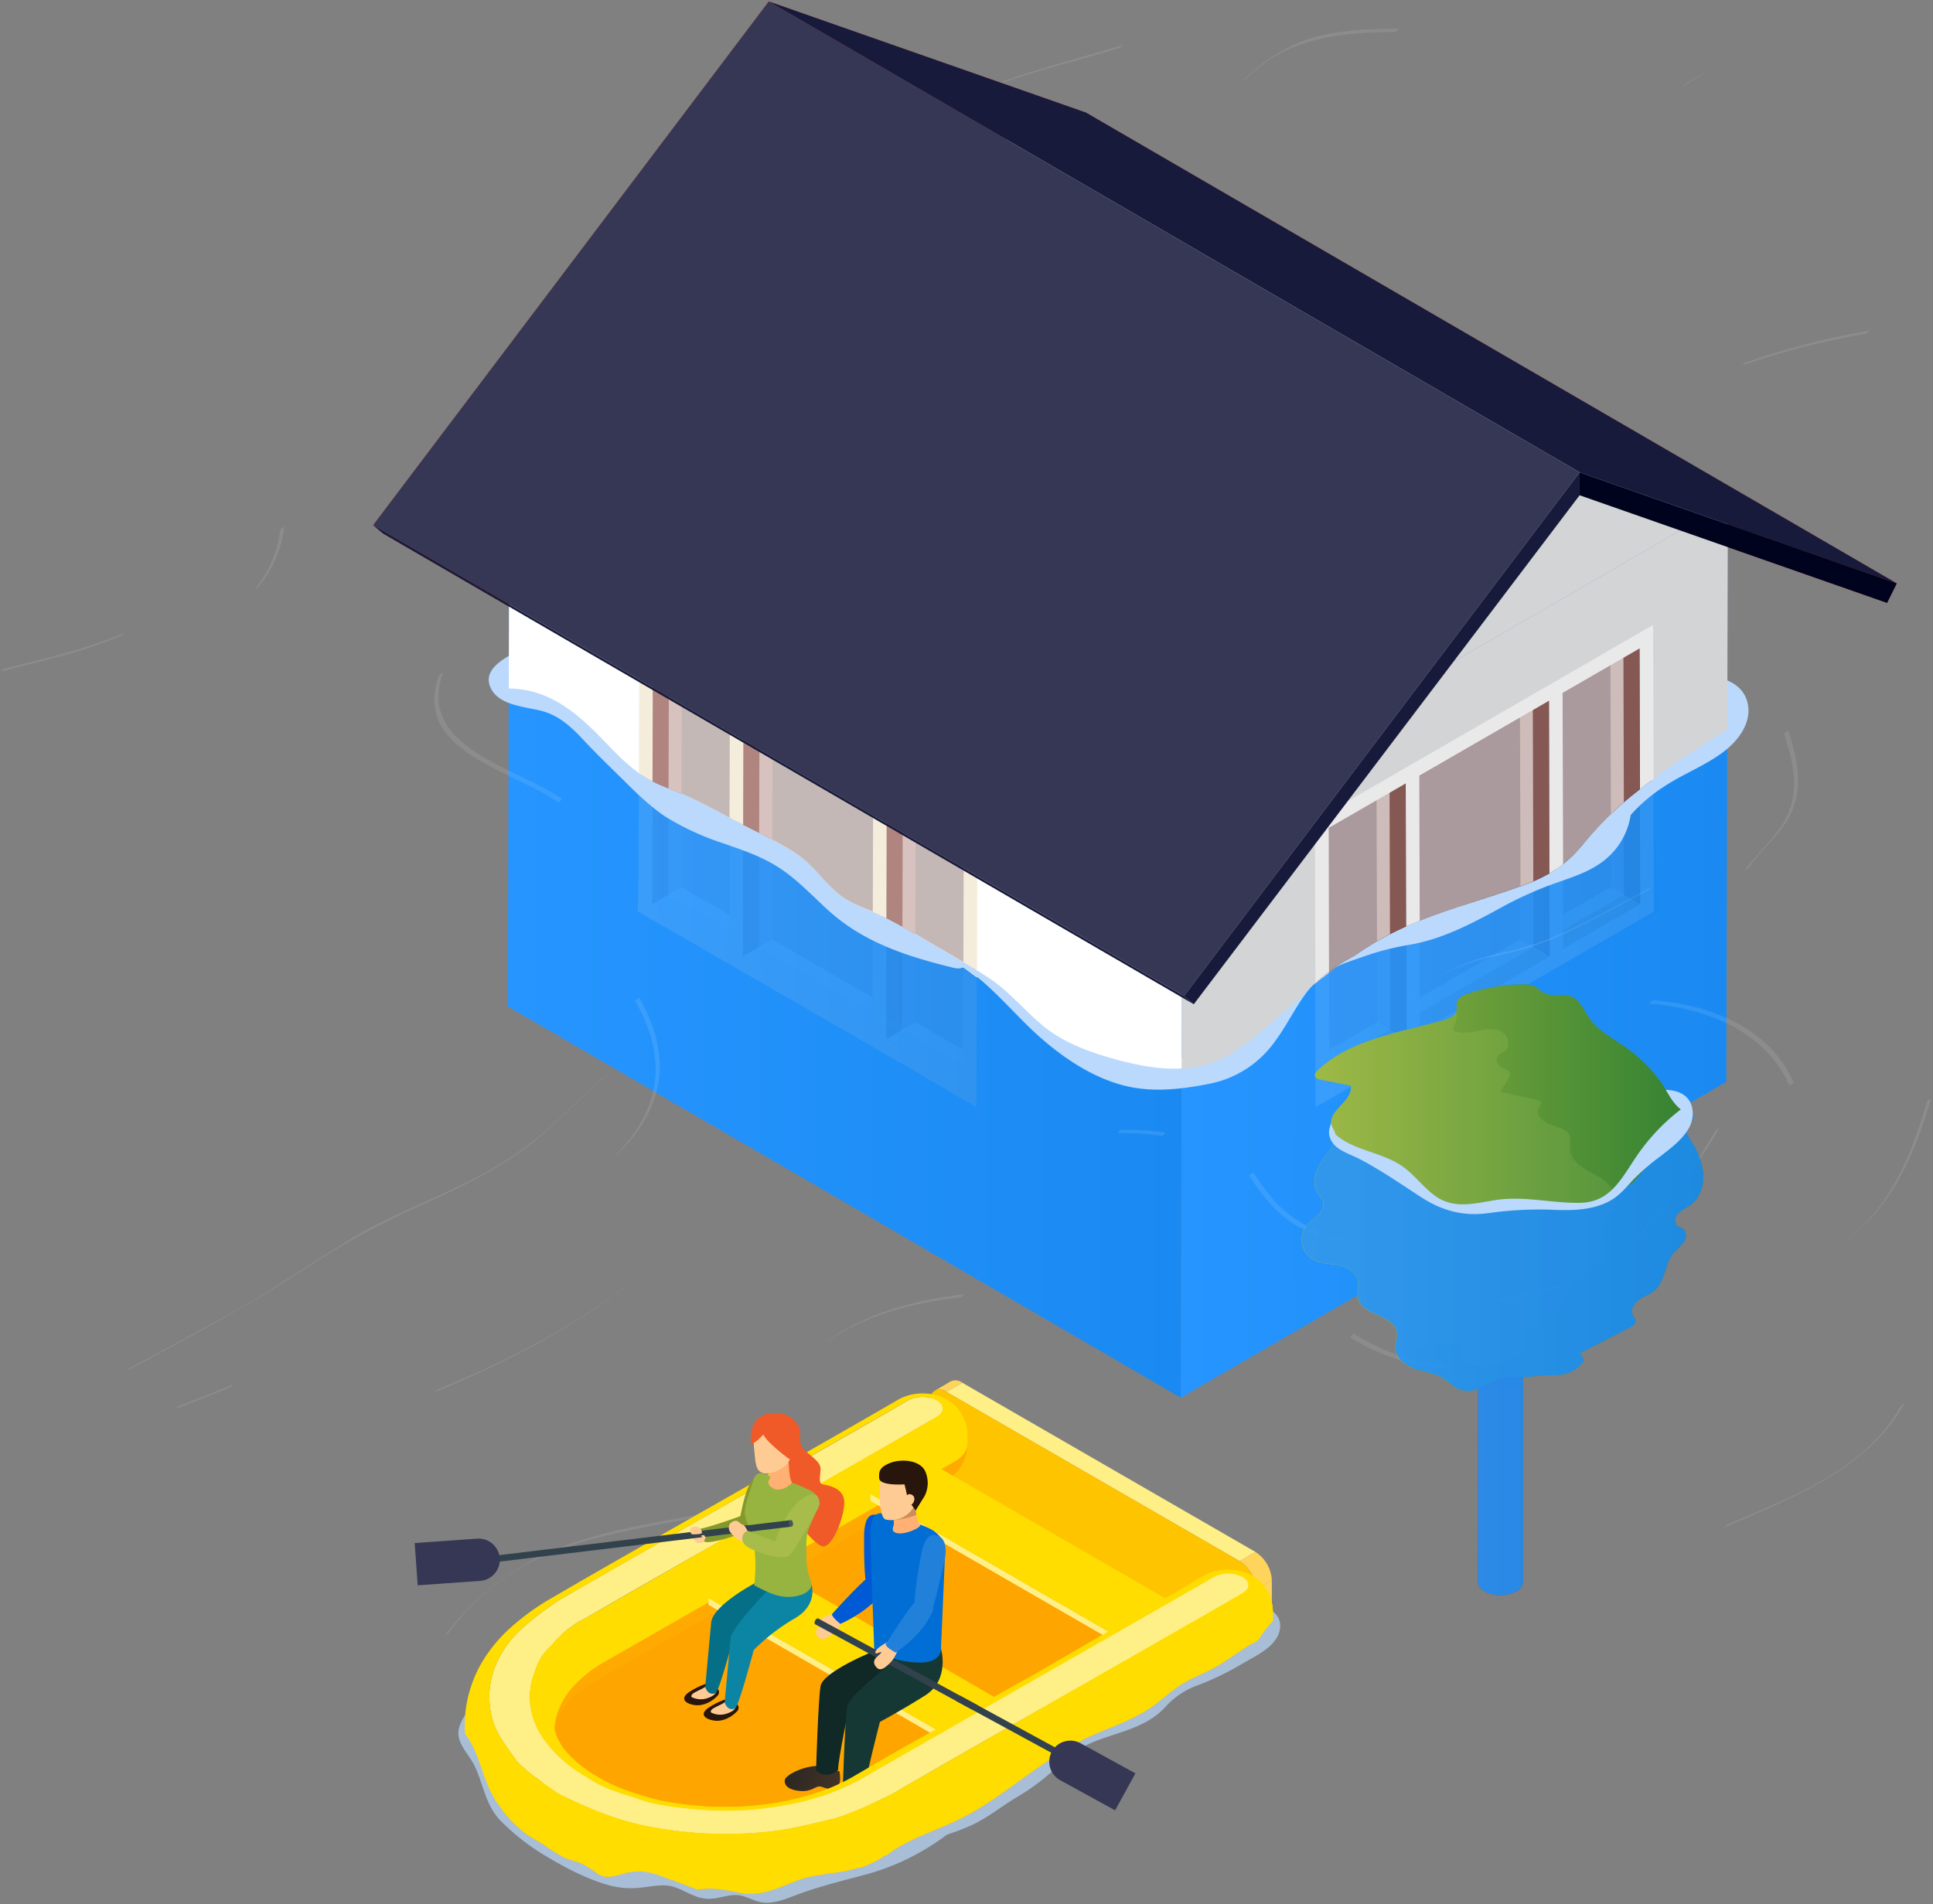 <?xml version="1.0" encoding="UTF-8"?> <svg xmlns="http://www.w3.org/2000/svg" xmlns:xlink="http://www.w3.org/1999/xlink" viewBox="0 0 547 539"><rect x="0" y="0" width="547" height="539" fill="#808080" stroke="none"/><defs><style>.cls-1{fill:none;}.cls-2{isolation:isolate;}.cls-3{clip-path:url(#clip-path);}.cls-4{fill:url(#Dégradé_sans_nom_9);}.cls-5{fill:url(#Dégradé_sans_nom_2);}.cls-6{fill:url(#Dégradé_sans_nom_2-2);}.cls-7{fill:#b9a59e;}.cls-8{fill:#87706a;}.cls-9{fill:#e9e9ea;}.cls-10{fill:#b0857f;}.cls-11{opacity:0.5;}.cls-12{fill:#fff;}.cls-13{fill:#f4eddb;}.cls-14{fill:#2a0109;}.cls-15{fill:#bcaa8b;}.cls-16{fill:#855853;}.cls-17{opacity:0.6;}.cls-18{fill:#ba2221;}.cls-19{fill:#9b1e1e;}.cls-20{fill:#e93e2c;}.cls-21{fill:url(#New_Gradient_Swatch);}.cls-22{fill:#546fd2;}.cls-23{fill:url(#New_Gradient_Swatch_copy_12);}.cls-24{fill:#f9f186;}.cls-24,.cls-26{opacity:0.1;}.cls-24,.cls-62{mix-blend-mode:overlay;}.cls-25,.cls-27,.cls-29{opacity:0.9;}.cls-25{fill:url(#Dégradé_sans_nom_2-3);}.cls-27{fill:url(#Dégradé_sans_nom_2-4);}.cls-28{clip-path:url(#clip-path-2);}.cls-29{fill:url(#Dégradé_sans_nom_2-5);}.cls-30,.cls-36{fill:#bad9fd;}.cls-31{fill:#d3d4d5;}.cls-32{fill:#171a3b;}.cls-33{fill:#353754;}.cls-34{fill:#00031d;}.cls-35{fill:url(#New_Gradient_Swatch_copy_12-2);}.cls-36{opacity:0.7;}.cls-37{fill:orange;}.cls-38{fill:#ffd45c;}.cls-39{fill:#ffef87;}.cls-40{fill:#ffc400;}.cls-41{fill:#ffaa01;}.cls-42{fill:#fd0;}.cls-43{fill:#475254;}.cls-44{fill:#f05a29;}.cls-45{fill:#84992b;}.cls-46{fill:#ffcb94;}.cls-47{fill:#32424c;}.cls-48{fill:#fd9219;}.cls-49{fill:#28150b;}.cls-50{fill:#046f87;}.cls-51{fill:#0c85a5;}.cls-52{fill:#98b440;}.cls-53{fill:#a7bc4b;}.cls-54{fill:#ffb073;}.cls-55{fill:#435760;}.cls-56{fill:url(#New_Gradient_Swatch_4);}.cls-57{fill:#102826;}.cls-58{fill:url(#New_Gradient_Swatch_4-2);}.cls-59{fill:#163834;}.cls-60{fill:#005ad5;}.cls-61{fill:#006ed5;}.cls-62{opacity:0.2;}.cls-63{fill:#2080da;}</style><clipPath id="clip-path"><rect class="cls-1" x="-1939.1" y="-292.82" width="1740" height="751.6"></rect></clipPath><linearGradient id="Dégradé_sans_nom_9" x1="-1403.42" y1="22.72" x2="-784.08" y2="354.86" gradientUnits="userSpaceOnUse"><stop offset="0" stop-color="#2695ff" stop-opacity="0"></stop><stop offset="1" stop-color="#1a8af2"></stop></linearGradient><linearGradient id="Dégradé_sans_nom_2" x1="334.12" y1="268.96" x2="488.96" y2="268.96" gradientUnits="userSpaceOnUse"><stop offset="0" stop-color="#2695ff"></stop><stop offset="1" stop-color="#1a8af2"></stop></linearGradient><linearGradient id="Dégradé_sans_nom_2-2" x1="143.71" y1="258.29" x2="334.58" y2="258.29" xlink:href="#Dégradé_sans_nom_2"></linearGradient><linearGradient id="New_Gradient_Swatch" x1="418.12" y1="408.37" x2="431.03" y2="408.37" gradientUnits="userSpaceOnUse"><stop offset="0" stop-color="#97503a"></stop><stop offset="0.5" stop-color="#87513d"></stop><stop offset="1" stop-color="#725341"></stop></linearGradient><linearGradient id="New_Gradient_Swatch_copy_12" x1="368.24" y1="336.16" x2="529.27" y2="336.16" gradientUnits="userSpaceOnUse"><stop offset="0" stop-color="#98b440"></stop><stop offset="1" stop-color="#056b2c"></stop></linearGradient><linearGradient id="Dégradé_sans_nom_2-3" x1="371.89" y1="268.94" x2="469.38" y2="268.94" xlink:href="#Dégradé_sans_nom_2"></linearGradient><linearGradient id="Dégradé_sans_nom_2-4" x1="180.37" y1="268.41" x2="276.59" y2="268.41" xlink:href="#Dégradé_sans_nom_2"></linearGradient><clipPath id="clip-path-2"><path class="cls-1" d="M481.2,337.31a8.6,8.6,0,0,1-3,3.9,19.88,19.88,0,0,0-3.28,2.18c-.92.95-1.29,2.64-.3,3.52.49.43,1.19.56,1.71,1,1.07.85.88,2.59.12,3.72a37.77,37.77,0,0,1-2.84,3c-2.59,3.06-2.35,8-5.37,10.6-1.3,1.14-3,1.67-4.45,2.68s-2.5,2.93-1.66,4.45a4.57,4.57,0,0,1,.74,1.37c.13.92-.83,1.59-1.66,2L447.15,383c.39.67.79,1.33,1.19,2a9.36,9.36,0,0,1-5.88,4,19.78,19.78,0,0,1-4,.23c-2.23,0-4.44.36-6.66.53-.26,0-.52,0-.79,0L431,447.82a3.17,3.17,0,0,1-1.86,2.61,10,10,0,0,1-9.07,0,3.18,3.18,0,0,1-1.89-2.64l.05-54.7a6.52,6.52,0,0,1-6-.16,38.55,38.55,0,0,1-3.44-2.58c-2.4-1.62-5.42-1.93-8.17-2.84s-5.57-2.93-5.72-5.83c-.08-1.53.63-3.06.4-4.58-.74-5-9.52-4.6-10.92-9.41-.55-1.89.31-4-.28-5.85-.73-2.33-3.38-3.45-5.79-3.85s-5-.4-7.06-1.71a6.62,6.62,0,0,1-1.5-9.41c1.81-2.19,5.31-3.84,4.7-6.61-.25-1.14-1.19-2-1.76-3-1.17-2.08-.69-4.73.39-6.85s2.71-3.93,3.93-6a4.9,4.9,0,0,0,.87-3.74c-.21-.72-.71-1.34-.95-2.06-1.4-4.16,6.17-7,5.36-11.34l-8.45-1.69c-.66-.13-1.42-.35-1.64-1s.31-1.36.84-1.86c9.47-8.88,23.35-10.54,35.81-14.21,1.39-.41,3-1.05,3.33-2.44.22-.84-.07-1.75.16-2.58.35-1.28,1.74-1.92,3-2.35a48.35,48.35,0,0,1,15.54-2.6,7,7,0,0,1,3.58.66c.84.47,1.47,1.25,2.29,1.73,2.29,1.33,5.3.11,7.77,1,2.7,1,3.79,4.17,5.47,6.51,2.09,2.91,5.29,4.75,8.26,6.74a42.83,42.83,0,0,1,12.65,12.32c1.77,2.8,3.35,6.13,6.46,7.29.76.28,1.74.58,1.86,1.39.15,1-1.06,1.51-1.61,2.32-.88,1.29,0,3,.85,4.32A21.09,21.09,0,0,1,482,332.3,11.57,11.57,0,0,1,481.2,337.31Z"></path></clipPath><linearGradient id="Dégradé_sans_nom_2-5" x1="365.12" y1="391.61" x2="491.89" y2="391.61" xlink:href="#Dégradé_sans_nom_2"></linearGradient><linearGradient id="New_Gradient_Swatch_copy_12-2" x1="368.24" y1="309.72" x2="529.27" y2="309.72" xlink:href="#New_Gradient_Swatch_copy_12"></linearGradient><linearGradient id="New_Gradient_Swatch_4" x1="1005.62" y1="-2437.04" x2="1020.77" y2="-2437.04" gradientTransform="translate(-1419.26 2564.22) rotate(16.1)" gradientUnits="userSpaceOnUse"><stop offset="0" stop-color="#2b2723"></stop><stop offset="1" stop-color="#443326"></stop></linearGradient><linearGradient id="New_Gradient_Swatch_4-2" x1="1686.07" y1="-1048.92" x2="1701.23" y2="-1048.92" gradientTransform="translate(-1563.44 1359.09) rotate(6.52)" xlink:href="#New_Gradient_Swatch_4"></linearGradient></defs><title>assurances-expertises-korem</title><g class="cls-2"><g id="Calque_1" data-name="Calque 1"><g class="cls-3"><path class="cls-4" d="M491.8,1388.11q8.64-13.86,17.48-27.6c30.58-47.41,62.39-94.46,97.75-138.48,19.45-24.22,40.26-47.15,59.3-71.61A351,351,0,0,0,685,1114.9a338.31,338.31,0,0,0,6.88-35.46c.45-51.38-7.57-102-15.94-152.81-5-30.27-9.85-60.6-12.5-91.18-4-46.33-.84-92.15,3.57-138.43l-3.43,47.64a988.65,988.65,0,0,1,32.31-197.84c11.92-44.78,23.6-89.57,29.48-135.48a542.82,542.82,0,0,0-6-87.4c-20-90-51-176.59-64.6-268.36-11.92-80.53-8.34-162.45-19.7-243a429.94,429.94,0,0,0-19.55-60.69c-42.81-84.39-93.57-167.67-152.29-241.78a471.84,471.84,0,0,0-60.35-55.48C310-604.67,208-649.6,127.18-726.59,61.5-789.16-6.64-849.69-80.26-902.84c-44.47-29-91-54.66-140.27-74.5a521.66,521.66,0,0,0-83-17.94,448.75,448.75,0,0,0-64.18,3.76l-2.19.52a243.61,243.61,0,0,1-50.88,7.3c-11.55,11.49-24.64,21.66-37.89,31.16C-507-917.87-561.18-881.47-619.8-869.41c-60.53,12.45-121.11,28-177.66,53.31-78.1,35-146.38,88.15-215,139.22q-213.9,159.12-442.24,297.05c-54.53,33.15-100.63,76.38-159.64,102.4-10.34,4.56-20.82,8.72-31.41,12.6A174.49,174.49,0,0,1-1649.1-235c-8.51,41.47-40.91,98.52-81,118a202,202,0,0,0-19.84,11.06c-.14.15-.29.29-.42.44q-2.78,5.28-5.29,10.7c-8.92,35.83-11.81,72.75-16.1,109.53-6.5,55.69-11.8,111.51-17.59,167.28-5.86,56.54-12.28,113-21,169.21-6.56,42.45-18.14,84.86-24.32,127.5q.18,8.06.88,16.08,3.23,11.07,7.31,21.84a441.25,441.25,0,0,0,34.16,51.16c31.17,34.08-237,379.17-201.35,408.57,73.18,60.38,165.46,428.62,235,493.26,82.78,76.94,419-183,508.75-113.63,46.59,29.26,93.19-55.71,144.63-36.16,109.47,35.52,242.72-107.65,356.35-90.52,112,16.88,225.3,29.47,335.44,56.8C-293.2,1316-177.06,1359.71-57.7,1392.51q22,6,44.05,11.45c87.92-6.41,175.92-10.32,264.13-9.13C330.71,1395.91,413.35,1400.75,491.8,1388.11Z"></path></g><g class="cls-2"><polygon class="cls-5" points="488.96 142.33 488.5 306.21 334.12 395.6 334.58 231.71 488.96 142.33"></polygon><polygon class="cls-6" points="334.58 231.71 334.12 395.6 143.71 284.87 144.17 120.98 334.58 231.71"></polygon><polygon class="cls-7" points="488.96 142.33 334.58 231.71 144.17 120.98 298.56 31.6 488.96 142.33"></polygon></g><path class="cls-8" d="M181.47,177.68,276,232.28l-.23,80.22-94.56-54.6Z"></path><g class="cls-2"><polygon class="cls-9" points="184.56 255.85 192.78 251.07 214.56 263.65 206.34 268.43 184.56 255.85"></polygon><polygon class="cls-9" points="210.19 270.65 218.41 265.87 255.11 287.06 246.89 291.84 210.19 270.65"></polygon><polygon class="cls-10" points="184.76 183.54 192.99 186.29 192.78 251.07 184.56 255.85 184.76 183.54"></polygon><polygon class="cls-9" points="250.74 294.06 258.96 289.28 275.35 298.74 272.52 306.64 250.74 294.06"></polygon><polygon class="cls-10" points="210.4 198.34 218.62 201.09 218.41 265.87 210.19 270.65 210.4 198.34"></polygon><polygon class="cls-10" points="250.94 221.75 259.17 224.5 258.96 289.28 250.74 294.06 250.94 221.75"></polygon><g class="cls-11"><polygon class="cls-12" points="250.09 219.01 214.94 198.72 214.73 268.03 250.09 288.44 250.09 219.01"></polygon><polygon class="cls-12" points="275.44 233.65 255.49 222.13 255.28 291.44 275.44 303.07 275.44 233.65"></polygon><polygon class="cls-12" points="208.38 194.93 189.3 183.92 189.1 253.23 208.38 264.36 208.38 194.93"></polygon></g><path class="cls-13" d="M180.92,176.89l95.67,55.24-.23,81.16-95.67-55.24Zm66,115,.2-72.31L210.4,198.34l-.21,72.31,36.7,21.19Zm25.63,14.8.21-72.31-21.79-12.58-.2,72.31,21.78,12.58Zm-66.18-38.21.2-72.31-21.78-12.58-.2,72.31,21.78,12.58Z"></path></g><path class="cls-14" d="M467.45,257.9l-94.57,54.6-.22-80.22,94.56-54.6Z"></path><g class="cls-2"><polygon class="cls-15" points="464.14 255.85 455.91 251.07 434.13 263.65 442.36 268.43 464.14 255.85"></polygon><polygon class="cls-15" points="438.5 270.65 430.28 265.87 393.58 287.06 401.81 291.84 438.5 270.65"></polygon><polygon class="cls-16" points="463.93 183.54 455.71 186.29 455.91 251.07 464.14 255.85 463.93 183.54"></polygon><polygon class="cls-15" points="397.95 294.06 389.73 289.28 373.34 298.74 376.17 306.64 397.95 294.06"></polygon><polygon class="cls-16" points="438.3 198.34 430.07 201.09 430.28 265.87 438.5 270.65 438.3 198.34"></polygon><polygon class="cls-16" points="397.75 221.75 389.53 224.5 389.73 289.28 397.95 294.06 397.75 221.75"></polygon><g class="cls-17"><polygon class="cls-12" points="398.61 219.01 433.75 198.72 433.96 268.03 398.61 288.44 398.61 219.01"></polygon><polygon class="cls-12" points="373.25 233.65 393.21 222.13 393.41 291.44 373.25 303.07 373.25 233.65"></polygon><polygon class="cls-12" points="440.31 194.93 459.39 183.92 459.59 253.23 440.31 264.36 440.31 194.93"></polygon></g><path class="cls-9" d="M468,258.05l-95.67,55.24-.23-81.16,95.67-55.24Zm-66.19,33.79,36.69-21.19-.2-72.31-36.7,21.19.21,72.31Zm-25.64,14.8L398,294.06l-.2-72.31L376,234.33l.2,72.31Zm66.18-38.21,21.79-12.58-.21-72.31-21.78,12.58.2,72.31Z"></path></g><polygon class="cls-18" points="447.01 133.69 217.54 0.42 307.3 31.87 536.76 165.14 447.01 133.69"></polygon><g class="cls-2"><polygon class="cls-19" points="337.81 284.24 108.36 150.97 105.59 148.64 335.05 281.91 337.81 284.24"></polygon><polygon class="cls-20" points="335.05 281.91 105.59 148.64 217.54 0.42 447 133.69 335.05 281.91"></polygon></g><polygon class="cls-19" points="447 140.16 447 133.69 335.05 281.91 337.81 284.24 447.01 140.16 447 140.16"></polygon><path class="cls-19" d="M447,133.69v6.49s87,30.46,87,30.46l2.74-5.5Z"></path><g class="cls-2"><path class="cls-21" d="M431,365.27,431,447.82a3.2,3.2,0,0,1-1.87,2.61,10,10,0,0,1-9.06,0,3.21,3.21,0,0,1-1.9-2.64l.09-82.56a3.19,3.19,0,0,0,1.89,2.64,10,10,0,0,0,9.07,0A3.17,3.17,0,0,0,431,365.27Z"></path><path class="cls-22" d="M429.14,362.62c2.51,1.45,2.52,3.8,0,5.25a10,10,0,0,1-9.07,0c-2.51-1.45-2.53-3.8,0-5.25A10,10,0,0,1,429.14,362.62Z"></path></g><path class="cls-23" d="M481.19,337.31a8.52,8.52,0,0,1-3,3.9,20,20,0,0,0-3.29,2.18c-.91.94-1.28,2.64-.3,3.52.49.43,1.2.56,1.71,1,1.07.85.89,2.59.12,3.72a35.9,35.9,0,0,1-2.83,3c-2.59,3.05-2.35,8-5.37,10.6-1.31,1.14-3,1.67-4.45,2.68s-2.5,2.93-1.66,4.45a4.33,4.33,0,0,1,.73,1.37c.14.92-.82,1.59-1.65,2L447.14,383l1.19,2a9.3,9.3,0,0,1-5.88,4,19.68,19.68,0,0,1-4,.23c-2.23,0-4.45.36-6.67.53s-4.71-.44-6.7.06c-4.42,1.11-7.86,5.81-12.9,3.13a38.55,38.55,0,0,1-3.44-2.58c-2.4-1.62-5.42-1.93-8.17-2.84s-5.58-2.94-5.73-5.83c-.07-1.54.63-3.06.41-4.58-.74-5-9.52-4.6-10.92-9.41-.55-1.89.3-4-.28-5.85-.73-2.33-3.38-3.45-5.79-3.85s-5-.4-7.06-1.71a6.62,6.62,0,0,1-1.5-9.41c1.81-2.19,5.31-3.84,4.7-6.61-.26-1.14-1.19-2-1.76-3-1.17-2.08-.7-4.73.39-6.85s2.7-3.93,3.92-6a4.86,4.86,0,0,0,.87-3.74c-.21-.72-.71-1.34-.95-2.06-1.39-4.16,6.18-7,5.36-11.34l-8.45-1.69c-.65-.13-1.41-.35-1.63-1s.31-1.36.83-1.86c9.47-8.89,23.36-10.54,35.82-14.21,1.38-.41,3-1.05,3.33-2.44.22-.84-.07-1.75.16-2.58.34-1.28,1.74-1.92,3-2.35a48.59,48.59,0,0,1,15.54-2.61,7.15,7.15,0,0,1,3.58.67c.83.47,1.46,1.25,2.29,1.73,2.28,1.33,5.3.11,7.76,1,2.7,1,3.8,4.17,5.48,6.51,2.09,2.91,5.29,4.75,8.26,6.74a43,43,0,0,1,12.65,12.32c1.77,2.8,3.35,6.13,6.45,7.29.77.28,1.74.58,1.87,1.39.15,1-1.06,1.51-1.61,2.32-.88,1.29,0,3,.84,4.32A21,21,0,0,1,482,332.3,11.43,11.43,0,0,1,481.19,337.31Z"></path><path class="cls-24" d="M440.12,371.33a16.23,16.23,0,0,0,2.39-3.47c1.2-2.37,1.9-5.15,4-6.83,1.4-1.15,3.23-1.59,4.85-2.41s3.18-2.29,3.09-4.1a8.72,8.72,0,0,0-.61-2.22,9.3,9.3,0,0,1,.78-7.47c.89-1.53,2.24-2.86,2.59-4.59.7-3.47-2.82-6.23-6-7.86s-6.85-3.79-6.93-7.33a13.12,13.12,0,0,0,0-3.25c-.57-2.15-3.22-2.77-5.35-3.42s-4.5-2.68-3.49-4.65c.28-.56.82-1.11.61-1.69s-.72-.63-1.2-.74L424.62,309c.37-1,2.77-4.08,2.66-4.87-.23-1.68-1.47-1.23-2.77-2.29a2.35,2.35,0,0,1-.6-3.13c.51-.61,1.37-.79,2-1.28,1.83-1.39.76-4.61-1.32-5.58s-4.51-.46-6.76,0-4.73.91-6.72-.23c.52-1.62,1.34-3.4,1.18-4.95,0-.11-.13-.21-.28-.31-.49,1.22-1.92,1.83-3.21,2.21-12.46,3.67-26.35,5.33-35.82,14.21-.52.5-1.07,1.18-.83,1.86s1,.85,1.63,1l8.45,1.69c.82,4.32-6.75,7.18-5.36,11.34.24.72.74,1.34.95,2.06a4.86,4.86,0,0,1-.87,3.74c-1.22,2.05-2.84,3.85-3.92,6s-1.56,4.77-.39,6.85c.57,1,1.5,1.85,1.76,3,.61,2.77-2.89,4.42-4.7,6.61a6.62,6.62,0,0,0,1.5,9.41c2.06,1.31,4.65,1.31,7.06,1.71s5.06,1.52,5.79,3.85c.58,1.87-.27,4,.28,5.85,1.4,4.81,10.18,4.45,10.92,9.41.22,1.52-.48,3-.41,4.58.14,2.63,2.49,4.53,5,5.54a7.68,7.68,0,0,0,.82-2.9,4.18,4.18,0,0,1,.54-2.47,3,3,0,0,1,1.41-.83,19.63,19.63,0,0,1,8.77-.88,2,2,0,0,1,1.3.51c.46.52.3,1.32.34,2,.15,2.74,3.5,4.05,6.24,4.08a19,19,0,0,0,10.66-3.14c1.51-1,3-2.89,2.1-4.45-2-3.5,1.58-3.12,4.23-4.68A16.55,16.55,0,0,0,440.12,371.33Z"></path><polygon class="cls-25" points="371.88 278.58 372.21 313.75 469.38 258.29 468 224.14 459.92 230.31 447 245.09 426.65 253.93 379.56 272.66 371.88 278.58"></polygon><g class="cls-26"><path class="cls-12" d="M50.45,398.49c4.9-1.89,9.77-3.85,14.64-5.82.4-.16.84-.78,1.12-.9-5.38,2.17-10.75,4.35-16.17,6.41C50.18,398.28,50.32,398.38,50.45,398.49Z"></path><path class="cls-12" d="M180.88,282.37s-1.25.81-1.18.92c4,6.92,6.58,14.65,5.64,22.71-1,8.44-5.71,15.59-11.62,21.47.24-.24.83-.55,1.15-.87,5.67-5.64,10.27-12.41,11.51-20.46C187.68,297.73,185,289.6,180.88,282.37Z"></path><path class="cls-12" d="M176.68,364.35c-16.12,12.23-34.16,21.17-52.77,28.92-.41.17-.84.78-1.13.9,18.95-7.89,37.22-17.07,53.63-29.52C176.77,364.37,177.52,363.71,176.68,364.35Z"></path><path class="cls-12" d="M.48,190c11.51-3,23.25-5.47,33.89-10.14.4-.17.84-.77,1.12-.9-11.21,4.92-23.14,7.44-34.92,10.5Z"></path><path class="cls-12" d="M79.29,149.92a32.6,32.6,0,0,1-7.47,17.21c.21-.25.86-.53,1.15-.87A32.71,32.71,0,0,0,80.48,149C80.43,149.31,79.35,149.53,79.29,149.92Z"></path><path class="cls-12" d="M125.43,190.21c-.13.37-1,.5-1.18.92-7.86,21.66,20.91,26.77,33.72,36,.15.12,1.11-1,1.18-.92C146.34,217,117.58,211.87,125.43,190.21Z"></path><path class="cls-12" d="M226.58,274.13c-.24-.12-1,1-1.18.92,12.3,5.83,22.42,15.6,36,18.73.34.08.92-1,1.18-.92C249,289.73,238.88,280,226.58,274.13Z"></path><path class="cls-12" d="M317.24,319.83c-.43,0-.81.91-1.18.92a71.42,71.42,0,0,1,12.74.75c.37.06.89-1,1.18-.92A71.42,71.42,0,0,0,317.24,319.83Z"></path><path class="cls-12" d="M426,269.44A63.92,63.92,0,0,0,397.26,283c-.71.58.45-.27.63-.42a54.66,54.66,0,0,1,20.49-10.77c5.26-1.47,10.63-2.29,15.8-4.11,11.42-4,21.81-10.38,32.51-15.93.4-.2.84-.75,1.13-.9C454.29,257.92,441.13,266.26,426,269.44Z"></path><path class="cls-12" d="M506.06,206.69c0,.12-1.25.71-1.18.92,2.26,7.34,4.25,14.43,1.42,21.93-2.59,6.85-8.67,11.09-12.65,17,.17-.25.91-.51,1.15-.87,3.7-5.51,9.38-9.55,12.13-15.71C510.46,222.07,508.48,214.57,506.06,206.69Z"></path><path class="cls-12" d="M485.4,320a100.7,100.7,0,0,1-12.25,17.57c-4.25,5.12-8.12,10.53-12.31,15.68-8.65,10.63-24.26,11-36.45,14.54-.46.13-.76.79-1.18.92,11.81-3.43,24.93-4.18,34.77-12.33,5.4-4.47,9.06-10.95,13.51-16.31,5.54-6.66,11.08-13.27,15.09-21C486.38,319.46,485.61,319.58,485.4,320Z"></path><path class="cls-12" d="M366.84,345.21c-5.16-3.35-8.89-8.25-12.13-13.39,0,0-1.24.83-1.19.92,3.25,5.15,7,10,12.14,13.39s11.14,4.89,17.09,6.09c.35.07.91-1,1.18-.92C378,350.1,372,348.55,366.84,345.21Z"></path><path class="cls-12" d="M383.18,377.53c-.19-.12-1.08,1-1.18.92a58.27,58.27,0,0,0,27.72,9c.41,0,.85-.94,1.18-.92A58.27,58.27,0,0,1,383.18,377.53Z"></path><path class="cls-12" d="M467.85,283.12c-.4,0-.86.94-1.19.92,15.88,1.22,32.93,7.7,39.71,23.23,0-.07,1.26-.76,1.19-.92C500.77,290.82,483.73,284.34,467.85,283.12Z"></path><path class="cls-12" d="M162.84,436.47a74.16,74.16,0,0,0-37.08,26.62c.19-.25.89-.52,1.16-.87a65.89,65.89,0,0,1,23.58-20.28,97.66,97.66,0,0,1,20.5-7.2c14.53-3.56,29.43-5.29,43.91-9.09.46-.12.77-.81,1.18-.92C198.51,429.34,180.13,430.76,162.84,436.47Z"></path><path class="cls-12" d="M234.64,379.14c-.17.11-1.26,1-.81.69,11.16-7.71,24.71-11.12,38-12.62.44,0,.79-.88,1.18-.92C259.54,367.81,245.94,371.33,234.64,379.14Z"></path><path class="cls-12" d="M229.58,462.19c-.45.08-.78.85-1.18.92,12.32-2.2,24.85-3.37,36.74-7.5.41-.14.84-.8,1.13-.9C254.4,458.83,241.88,460,229.58,462.19Z"></path><path class="cls-12" d="M368,11.88a49.27,49.27,0,0,0-16.73,11.39c.24-.24.84-.55,1.15-.87C364.17,10.72,379,9.14,394.73,9.06c.43,0,.83-.92,1.19-.92C386.54,8.19,376.87,8.45,368,11.88Z"></path><path class="cls-12" d="M482.27,20.5q-2.76,1.72-5.52,3.42a9.43,9.43,0,0,0-1,.83c2.22-1.36,4.44-2.74,6.64-4.14Z"></path><path class="cls-12" d="M494,102.55c-.4.14-.84.81-1.12.91a223.5,223.5,0,0,1,35.18-9c.46-.08.78-.86,1.19-.92A225.47,225.47,0,0,0,494,102.55Z"></path><path class="cls-12" d="M537.84,397.93c-9.86,18.1-31.11,25.82-49,33.55-.4.18-.84.78-1.13.9,18.65-8,41.05-16.46,51.36-35.37C538.82,397.38,538.07,397.51,537.84,397.93Z"></path><path class="cls-12" d="M545.34,311.76c-4.32,14.44-9.88,28.95-22.07,38.6-.82.65,0,.1.36-.19,12.58-9.95,18.42-24.36,22.89-39.33C546.41,311.2,545.46,311.35,545.34,311.76Z"></path><path class="cls-12" d="M283.5,412c-.4.17-.84.78-1.13.9l5.25-2.24c.4-.18.84-.78,1.13-.91Z"></path><path class="cls-12" d="M36.19,387.87c17.29-9.35,34.66-18.51,51.08-29.35a218,218,0,0,1,31.2-17.07c10-4.49,20.1-9.23,29.05-15.6s15.83-14.58,24.09-21.5c.71-.59-.45.26-.63.41-4.24,3.56-8.15,7.45-12.13,11.29a102.26,102.26,0,0,1-23.22,16.76c-11.88,6.32-24.66,10.81-36.21,17.76s-22.73,14.9-34.7,21.48c-9.57,5.26-19.19,10.42-28.78,15.63Z"></path><path class="cls-12" d="M248.64,46.5c.19-.25.89-.52,1.16-.87,15.06-20.49,44.29-24.88,67-32.08.46-.14.76-.78,1.18-.92C294.14,20.19,264.48,25,248.64,46.5Z"></path></g><polygon class="cls-27" points="180.37 223.32 180.69 258.48 276.58 313.5 276.59 276.77 269.52 271.52 242.94 258.29 221.7 243.58 189.1 226.03 180.37 223.32"></polygon><g class="cls-28"><polygon class="cls-29" points="411.54 342.02 397.03 335.42 389.53 327.47 377.88 323.05 376.21 319.08 365.12 345.76 365.96 439.99 491.89 478.31 481.98 304.92 475 319.93 462.07 334.7 451.67 341.5 418.12 342.02 411.54 342.02"></polygon></g><path class="cls-30" d="M494.34,198.28c-1.84-5.84-8.53-6.94-13.79-7.39-5.71-.49-5.68,8.44,0,8.92,1.25.11,4.39.08,5.21,1.17.22.3-.46,1.84-1.1,2.68-2.64,3.45-7.58,5.16-11.3,7.12a72.86,72.86,0,0,0-12.87,8.47c-2.58-1.85-7.25-.71-7.25,3.45,0,1.33,0,2.68,0,4a42.51,42.51,0,0,0-4.63,7.4,4.5,4.5,0,0,0-.45,2.72,22.54,22.54,0,0,1-4.21,2.35c-8.17,3.52-16.4,6.12-24.26,10.4s-15.28,8-24,9.41c-8,1.33-17,3.86-24,8.09-6.27,3.81-10.22,10.09-14,16.21-3.55,5.84-7.31,11.85-14.19,14-7.82,2.45-16.95,3.36-24.82.92-7.1-2.2-13.3-6.63-18.79-11.52-6.31-5.64-11.67-12.32-18.4-17.47a52.12,52.12,0,0,0-12.07-6.94c-4.76-1.92-9.84-2-14.73-3.44a4.12,4.12,0,0,0-2.86.11c-5.87-2.85-10.48-6.89-15.18-11.39s-9.95-9-15.92-12.09-12.63-4.69-18.85-7.27c-11.66-4.84-20.67-14.31-29.07-23.49-3.6-3.93-7.37-7.9-12.24-10.25a41.51,41.51,0,0,0-9.27-2.74,7.49,7.49,0,0,1-.82-.27c1.78-3.43-2-8.45-6.18-6-3.31,2-7.49,4.76-5.46,9.25,2.28,5,9.84,5.33,14.44,6.53,4.91,1.28,8.39,4.54,11.77,8.16s7,7.13,10.6,10.67c4.06,4,8,8,12.78,11.18a75.5,75.5,0,0,0,16.23,7.46c5.72,2,11.27,3.85,16.33,7.26,4.88,3.29,8.88,7.57,13.2,11.53,10.22,9.36,22.54,13.23,35.74,16.47a4.42,4.42,0,0,0,2.72-.15,45,45,0,0,1,5.33,3.94c6.1,5.26,11.24,11.53,17.38,16.76s13.1,9.83,20.95,12.26c8.53,2.65,17.25,1.7,25.88,0a29.66,29.66,0,0,0,18.59-12c4.45-5.94,7.32-13.32,13-18.28,3.33-2.91,7.59-4.15,11.68-5.59a76.86,76.86,0,0,1,13.25-3.46c9.37-1.55,17.76-6,26-10.51a106,106,0,0,1,13.91-6.4c4.63-1.72,9.6-3.08,13.75-5.85a20.36,20.36,0,0,0,9.09-14,45.65,45.65,0,0,1,9.78-8.26c5.2-3.4,11.16-5.67,16.15-9.37C491.91,209.77,496.19,204.16,494.34,198.28Z"></path><g class="cls-2"><path class="cls-31" d="M355.93,292.71c4.13-3.46,8.2-7,12.33-10.5a53.52,53.52,0,0,1,12.9-10.52c.72-.42,1.45-.82,2.19-1.21,1.9-1.31,3.83-2.57,5.81-3.76,13.15-7.88,28.08-11,42.31-16.31,6.83-2.54,11.77-5.7,16.42-11.33a94.45,94.45,0,0,1,14.35-14.27,251,251,0,0,1,26.54-18.29l.18-64.19L334.58,231.71l-.2,70.75c.86,0,1.72-.12,2.58-.23C344.55,301.26,350.2,297.51,355.93,292.71Z"></path><path class="cls-12" d="M171.41,210.2c3.9,4.09,7.89,8.15,12.93,10.82,3.19,1.69,6.69,2.77,10,4.26,4,1.83,7.94,3.91,11.83,6,6.43,3.5,13.44,6.51,19.51,10.61,5.39,3.65,8.72,9.86,14.35,13,3.3,1.87,7,3,10.41,4.73s6.92,3.73,10.3,5.75c6.3,3.78,12.88,7.33,19,11.37,6,3.91,10.36,9.57,15.9,14,5.84,4.65,13.31,7.28,20.44,9.21,6,1.61,12.1,2.82,18.3,2.47l.2-70.75L144.17,121l-.2,73.86C155.6,195,163.61,202,171.41,210.2Z"></path><polygon class="cls-31" points="488.96 142.33 334.58 231.71 144.17 120.98 298.56 31.6 488.96 142.33"></polygon></g><path class="cls-8" d="M184.34,221c3.19,1.69,6.69,2.77,10,4.26,4,1.83,7.94,3.91,11.83,6,6.43,3.5,13.44,6.51,19.51,10.61,5.39,3.65,8.72,9.86,14.35,13,3.3,1.87,7,3,10.41,4.73s6.92,3.73,10.3,5.75c5,3,10.2,5.87,15.2,8.95l.12-42.1-94.57-54.6-.11,41.51A30.09,30.09,0,0,0,184.34,221Z"></path><g class="cls-2"><path class="cls-10" d="M192.86,224.65l.12-38.36-8.22-2.75-.11,37.64C187.29,222.53,190.12,223.51,192.86,224.65Z"></path><path class="cls-10" d="M218.5,237.67l.12-36.58-8.22-2.75-.1,35.13C213,234.86,215.8,236.22,218.5,237.67Z"></path><path class="cls-10" d="M259,264.44l.13-39.94-8.23-2.75-.1,38.15C253.62,261.31,256.35,262.85,259,264.44Z"></path><g class="cls-11"><path class="cls-12" d="M225.66,241.91c5.39,3.65,8.72,9.86,14.35,13,3.19,1.81,6.77,3,10.08,4.57V219l-35.15-20.29-.11,37.05A100.51,100.51,0,0,1,225.66,241.91Z"></path><path class="cls-12" d="M260.72,265.43c4.85,2.91,9.87,5.69,14.72,8.65V233.65l-19.95-11.52-.12,40.19Q258.07,263.83,260.72,265.43Z"></path><path class="cls-12" d="M194.32,225.28c4,1.83,7.94,3.91,11.83,6,.73.4,1.48.79,2.23,1.18V194.93l-19.08-11-.11,39.26C190.91,223.86,192.64,224.52,194.32,225.28Z"></path></g><path class="cls-13" d="M184.34,221l.31.16.11-37.64,21.78,12.58-.1,35.34c1.27.68,2.56,1.35,3.86,2l.1-35.13,36.69,21.19-.11,38.6c1.16.49,2.32,1,3.44,1.55l.42.22.1-38.15,21.79,12.58-.11,38c1.29.77,2.58,1.55,3.85,2.34l.12-42.59-95.67-55.24-.12,41.93A32.75,32.75,0,0,0,184.34,221Z"></path></g><path class="cls-14" d="M381.16,271.69c.72-.42,1.45-.82,2.19-1.21,1.89-1.31,3.83-2.57,5.81-3.76,13.15-7.88,28.08-11,42.31-16.31,6.83-2.54,11.77-5.7,16.42-11.33a94.45,94.45,0,0,1,14.35-14.27c1.68-1.34,3.38-2.64,5.1-3.93l-.12-43.2-94.56,54.6.13,45.45A51.89,51.89,0,0,1,381.16,271.69Z"></path><g class="cls-2"><path class="cls-16" d="M462.24,224.81c.6-.48,1.2-.93,1.8-1.4l-.11-39.87-8.22,2.75.14,44.14A84.94,84.94,0,0,1,462.24,224.81Z"></path><path class="cls-16" d="M431.47,250.41a45.2,45.2,0,0,0,7-3.21l-.13-48.86-8.23,2.75.16,49.77Z"></path><path class="cls-16" d="M397.86,262.24l-.11-40.49-8.22,2.75.13,41.94A83.4,83.4,0,0,1,397.86,262.24Z"></path><g class="cls-17"><path class="cls-12" d="M431.47,250.41c.84-.31,1.65-.63,2.43-1l-.15-50.72L398.6,219v42.9C409.23,257.27,420.55,254.47,431.47,250.41Z"></path><path class="cls-12" d="M381.16,271.69c.71-.42,1.44-.82,2.18-1.2,1.9-1.31,3.83-2.57,5.82-3.77,1.37-.82,2.77-1.58,4.17-2.31l-.12-42.28-20,11.52v43.67A52.21,52.21,0,0,1,381.16,271.69Z"></path><path class="cls-12" d="M447.89,239.08a97.85,97.85,0,0,1,11.63-12l-.13-43.16-19.08,11V246A34.53,34.53,0,0,0,447.89,239.08Z"></path></g><path class="cls-9" d="M376.08,275,376,234.33l21.78-12.58.11,40.49c1.28-.57,2.56-1.12,3.86-1.64l-.12-41.07,36.7-21.19.13,48.86a33.91,33.91,0,0,0,3.86-2.61l-.14-48.47,21.78-12.58.11,39.87c1.28-1,2.56-2,3.86-2.94l-.13-43.58L372.1,232.13l.13,46.1C373.45,277.12,374.73,276.05,376.08,275Z"></path></g><polygon class="cls-32" points="447.01 133.69 217.54 0.42 307.3 31.87 536.76 165.14 447.01 133.69"></polygon><g class="cls-2"><polygon class="cls-32" points="337.81 284.24 108.36 150.97 105.59 148.64 335.05 281.91 337.81 284.24"></polygon><polygon class="cls-33" points="335.05 281.91 105.59 148.64 217.54 0.42 447 133.69 335.05 281.91"></polygon></g><polygon class="cls-32" points="447 140.16 447 133.69 335.05 281.91 337.81 284.24 447.01 140.16 447 140.16"></polygon><path class="cls-34" d="M447,133.69v6.49s87,30.46,87,30.46l2.74-5.5Z"></path><path class="cls-30" d="M479,314.64c-.44-6-6.49-6.72-11.22-5.89s-3.8,7.12,0,8.44c-1,.87-1.87,1.86-2.84,2.67-3.34,2.8-6.79,5.23-9.72,8.49-2.72,3-4.94,4.74-9.11,5.13-3.66.34-7.36-.09-11-.15a73,73,0,0,0-13,.89c-5.22.84-9.22.76-13.83-2.05-4-2.44-7.8-5.21-11.8-7.66-2-1.21-3.94-2.4-6-3.5-1.24-.67-2.49-1.28-3.75-1.91l-1.26-.64c-.44-3.48-4.64-6.23-7.28-2.82-1.69,2.18-2.93,4.62-1.42,7.31s5.42,3.77,8,5.12c6.06,3.16,11.65,7.07,17.38,10.78,6.24,4,12.16,5.53,19.56,4.44a100.51,100.51,0,0,1,18.51-.84c5.24.18,10.79,0,15.47-2.63,2.71-1.52,4.54-3.84,6.62-6.07a64.27,64.27,0,0,1,7.47-6.41C473.7,324.29,479.45,320.15,479,314.64Z"></path><path class="cls-35" d="M373.79,305.61l8.45,1.69c.82,4.32-6.75,7.18-5.36,11.34.24.72.74,1.34.95,2.06a1.55,1.55,0,0,1,.07.35c5.15,4.71,13.47,5,19.33,9.33,3.36,2.47,5.8,6,9.25,8.35,5.08,3.43,10.69,1.92,16.27,1,8.24-1.39,16.1.84,24.31.72,9.54-.13,12.36-8.36,17.34-15A57,57,0,0,1,475.64,314c-2.07-1.53-3.37-4.12-4.79-6.37a43,43,0,0,0-12.65-12.32c-3-2-6.17-3.83-8.26-6.74-1.68-2.34-2.78-5.48-5.48-6.51-2.46-.94-5.48.28-7.76-1-.83-.48-1.46-1.26-2.29-1.73a7.15,7.15,0,0,0-3.58-.67,48.59,48.59,0,0,0-15.54,2.61c-1.25.43-2.65,1.07-3,2.35-.23.83.06,1.74-.16,2.58-.37,1.39-1.95,2-3.33,2.44-12.46,3.67-26.35,5.32-35.82,14.21-.52.5-1.07,1.18-.83,1.86S373.14,305.48,373.79,305.61Z"></path><path class="cls-24" d="M373.79,305.61l8.45,1.69c.82,4.32-6.75,7.18-5.36,11.34.24.72.74,1.34.95,2.06a1.55,1.55,0,0,1,.07.35c5.15,4.71,13.47,5,19.33,9.33,3.36,2.47,5.8,6,9.25,8.35,5.08,3.43,10.69,1.92,16.27,1,8.24-1.39,16.1.84,24.31.72a12.81,12.81,0,0,0,9.28-3.89,14,14,0,0,0-5.13-4.16c-3.14-1.64-6.85-3.79-6.93-7.33a13.12,13.12,0,0,0,0-3.25c-.57-2.15-3.22-2.77-5.35-3.42s-4.5-2.68-3.49-4.65c.28-.56.82-1.11.61-1.69s-.72-.63-1.2-.74L424.62,309c.37-1,2.77-4.08,2.66-4.87-.23-1.68-1.47-1.23-2.77-2.29a2.35,2.35,0,0,1-.6-3.13c.51-.61,1.37-.79,2-1.28,1.83-1.39.76-4.61-1.32-5.58s-4.51-.46-6.76,0-4.73.91-6.72-.23c.52-1.62,1.34-3.4,1.18-4.95,0-.11-.13-.21-.28-.31-.49,1.22-1.92,1.83-3.21,2.21-12.46,3.67-26.35,5.33-35.82,14.21-.52.5-1.07,1.18-.83,1.86S373.14,305.48,373.79,305.61Z"></path><path class="cls-36" d="M356.4,454.81c-3.59-.23-4.29,4.2-2.13,6.12a26,26,0,0,1-3.1,2.1c-2.17,1.34-4.41,2.58-6.64,3.8-4.24,2.32-9,3.46-13.16,5.81-3.79,2.14-6,5.88-9.55,8.22s-7.73,3.29-11.69,4.6a38.54,38.54,0,0,0-12,6.3c-4,3.15-7.27,6.91-11.66,9.56-2,1.18-3.88,2.46-5.79,3.74-.91-2-3.63-3.25-5.64-1.23a112.56,112.56,0,0,1-10.22,9.27,39,39,0,0,0-5.32,3.22,3.4,3.4,0,0,0-1.25,1.38,49.62,49.62,0,0,1-10.05,4.73c-5.77,1.9-11.8,2.83-17.6,4.62-2.8.86-5.5,2-8.25,3s-5,2-7.74,1c-2.41-.92-4.49-1.78-7.14-1.6s-5.29,1.49-7.94.89c-2.81-.63-5.17-2.61-8-3.22a25,25,0,0,0-8.37,0,23,23,0,0,1-7.89.08,40.89,40.89,0,0,1-8.18-3.11,71.72,71.72,0,0,1-15.11-9,49.39,49.39,0,0,1-5.58-4.84c-1.88-2-2.6-4.22-3.35-6.82a45,45,0,0,0-3.65-8.92c-.71-1.31-1.81-2.49-2.46-3.8-.07-.15-.19-.44-.25-.4a9.76,9.76,0,0,1,1.29-1.94c2.42-3.79-3.61-7.29-6-3.51-1.41,2.21-2.81,4.53-2.05,7.27s3.18,5.15,4.4,7.73c2.52,5.32,3,10.87,7.17,15.32a64.08,64.08,0,0,0,13.88,10.69c5.22,3.11,11.23,6.19,17.13,7.77a23.74,23.74,0,0,0,8.68.65c3.09-.32,6.42-1.17,9.47-.23s5.66,3,9,3.32c3.06.33,5.82-1.11,8.8-1,2.74.08,5.06,2,7.88,2.14,3.09.17,6.06-1.05,8.9-2.13,6.49-2.47,13-4,19.73-5.82a67.81,67.81,0,0,0,22.86-11.19c.28-.13.58-.25.88-.36a62.9,62.9,0,0,0,6.63-2.61c4.37-2.12,8.13-5.16,12.26-7.67a60,60,0,0,0,10.82-8c3.13-3,6.51-5.85,10.56-7.52,7.17-3,15.07-4,20.63-9.91a22.89,22.89,0,0,1,10-6.56,81.58,81.58,0,0,0,12.36-6.11c3.45-2,8.49-4.33,9.92-8.35S360.52,455.06,356.4,454.81Z"></path><path class="cls-37" d="M260,402.86s80.93,44.48,82.52,47-9.52,17.4-12.7,18.68S239.88,507,239.88,507l-55.47,12-34.59-23V467.83Z"></path><g class="cls-2"><path class="cls-38" d="M264.52,393.63,269,391a3.24,3.24,0,0,1,3.28.32l-4.47,2.6A3.26,3.26,0,0,0,264.52,393.63Z"></path><path class="cls-38" d="M355.9,464.29a32.65,32.65,0,0,1,4-5.18l0-11.85-4.47,2.6-.05,14.71Z"></path><polygon class="cls-39" points="267.81 393.95 272.28 391.35 355.29 439.27 350.82 441.87 267.81 393.95"></polygon><path class="cls-38" d="M350.82,441.87l4.47-2.6a10.19,10.19,0,0,1,4.61,8l-4.47,2.6A10.25,10.25,0,0,0,350.82,441.87Z"></path><path class="cls-40" d="M353.76,465.47c.47-.28,1-.57,1.62-.9l.05-14.71a10.25,10.25,0,0,0-4.61-8l-83-47.92c-2.55-1.47-4.63-.28-4.64,2.64l-.05,15.92a10.23,10.23,0,0,0,4.61,8L349.93,468C351.19,467.09,352.46,466.25,353.76,465.47Z"></path></g><g class="cls-2"><path class="cls-41" d="M270.09,413.65a10.62,10.62,0,0,1-.21,2.06,10.62,10.62,0,0,0,.21-2.06l-99.21,56.8c0,.33,0,.65,0,.95,0-.3,0-.62,0-.95a35.44,35.44,0,0,0-8.58,6.77,21.62,21.62,0,0,0-4.58,7.65,16.76,16.76,0,0,0-.86,5.2,9.57,9.57,0,0,1,.83-3.62,14.55,14.55,0,0,1,2.19-3.58c.38-.46,1.5-1.66,2.1-2.25s1.37-1.29,2.16-1.94a29.88,29.88,0,0,1,4.62-3.05,1.73,1.73,0,0,0,.28-.19c-.07.05-.13.11-.2.15l6.68-3.88,6.68-3.88L221.28,446l6.68-3.89,6.68-3.88,6.68-3.88,6.68-3.88,6.68-3.89,6.68-3.88,6.68-3.88a11.34,11.34,0,0,0,4.14-4.16,11.87,11.87,0,0,0,1.11-2.67,12,12,0,0,0,.37-1.81,15.42,15.42,0,0,0,.11-1.66C273.77,410.36,272.54,412.23,270.09,413.65Z"></path><path class="cls-41" d="M169.25,475.29l.22-.22Z"></path><path class="cls-41" d="M170.8,471.69c0,.2,0,.39-.07.57C170.76,472.08,170.78,471.89,170.8,471.69Z"></path><path class="cls-41" d="M170.66,472.58c0,.16-.07.32-.11.47C170.59,472.9,170.62,472.74,170.66,472.58Z"></path><path class="cls-41" d="M170.44,473.35a3.76,3.76,0,0,1-.13.4A3.76,3.76,0,0,0,170.44,473.35Z"></path><path class="cls-41" d="M170.17,474a1.8,1.8,0,0,1-.17.34A1.8,1.8,0,0,0,170.17,474Z"></path><path class="cls-41" d="M169.85,474.6l-.2.28Z"></path><path class="cls-41" d="M268.32,418.59a1.67,1.67,0,0,0,.16-.12A1.67,1.67,0,0,1,268.32,418.59Z"></path><path class="cls-41" d="M269.52,416.92a3,3,0,0,1-.15.31A3,3,0,0,0,269.52,416.92Z"></path><path class="cls-41" d="M269.23,417.53c-.05.09-.11.16-.17.25C269.12,417.69,269.18,417.62,269.23,417.53Z"></path><path class="cls-41" d="M268.88,418.05c-.05.07-.12.12-.18.19S268.83,418.12,268.88,418.05Z"></path><path class="cls-41" d="M148.8,519c1.65,1.19,3.48,2.1,5.19,3.19a50.09,50.09,0,0,0,5.48,3.48c1.73.82,3.66,1.11,5.4,1.91a33.88,33.88,0,0,1,4.36,2.83c2.68,1.73,5.94.13,8.91-.54l-.52-.11a90.08,90.08,0,0,1-24.41-9.37,57.65,57.65,0,0,1-11.34-8.43A33.54,33.54,0,0,0,148.8,519Z"></path><path class="cls-41" d="M299.85,496.86a37.87,37.87,0,0,1,8.75-5.49c6.33-2.84,12.73-4.78,18.33-9,2.81-2.13,5.42-4.58,8.52-6.29,2.91-1.61,6-2.79,8.91-4.47,3.23-1.88,6.19-4.19,9.4-6.11.61-.36,1.37-.75,2.14-1.18l.38-.58-98.95,56.66A84.2,84.2,0,0,1,239.56,528a112.82,112.82,0,0,1-20.17,4.1,126.75,126.75,0,0,1-29.65-.19l.72.28c2.32.89,4.62,1.79,6.95,2.64a24,24,0,0,1,4.49-.27,56.9,56.9,0,0,1,7.56,1.2c5.8,1.09,10.74-1.42,16-3.45,5.59-2.14,11.44-1.81,17.07-3.57a1.6,1.6,0,0,1,.71-.06,26.48,26.48,0,0,0,6.88-3.28,1.73,1.73,0,0,1,.64-.26l.29-.14c5.54-4.27,12.56-6.47,18.93-9.38,10.37-4.74,18.95-12.48,28.54-18.52A1.57,1.57,0,0,1,299.85,496.86Z"></path><path class="cls-39" d="M351.59,446.26c2.23,1.28,2.24,3.39,0,4.67-22.27,12.94-76.93,43.86-99.2,56.81-4.66,2.26-10.3,5.12-16.09,6.89-5.34,1.27-12,3-18.25,3.71a113,113,0,0,1-37.82-2.12c-8-1.89-15.94-5.46-22.09-8.48-3.92-2.71-8.88-6-11.95-9.35-2.22-3.09-5.23-6.93-6.46-10.58-2.48-7.3-1.31-14.92,3.53-21.89,3.23-4.66,9.37-9.22,14.57-12.78,22.27-12.94,76.94-43.86,99.21-56.8a8.9,8.9,0,0,1,8.07,0c2.24,1.29,2.25,3.39,0,4.68C242.89,414,188.22,444.88,166,457.82a29,29,0,0,0-9.81,7.75c-3.35,3-4.26,5.73-5.26,8.76-2,6.05-.93,12.38,3.14,18.15a37.79,37.79,0,0,0,12.19,10.58c4.27,2.91,8.59,4.24,13.4,5.71,5.28,2,9.92,2.48,15.14,3.07a93.56,93.56,0,0,0,31.33-1.76,66.71,66.71,0,0,0,18.22-7c22.27-12.94,76.94-43.86,99.21-56.8A8.86,8.86,0,0,1,351.59,446.26Z"></path><path class="cls-42" d="M360.05,458.91a.88.88,0,0,1,.15-.12c0-.13,0-.26,0-.39v-1.95a4.51,4.51,0,0,1-.52,2.08,4.51,4.51,0,0,0,.52-2.08,12.9,12.9,0,0,0-.33-3,11.52,11.52,0,0,0-1.07-2.87,14.8,14.8,0,0,0-.8-1.31,8.76,8.76,0,0,0-.86-1.07,10.16,10.16,0,0,0-1.45-1.32,12.75,12.75,0,0,0-1.24-.83,14.67,14.67,0,0,0-10.39-1.37,12.56,12.56,0,0,0-2.08.67,10.68,10.68,0,0,0-1.43.71L333.89,450l-6.68,3.88-20,11.65-6.68,3.88-6.68,3.89-39.08,21.86L248.05,499l-6.68,3.88a57.49,57.49,0,0,1-11.17,4.87,77,77,0,0,1-12.53,2.83c-1.09.15-2,.27-2.93.36-1.39.14-3,.29-4.46.36-1.84.09-2.68.13-4.49.14-1,0-1,0-3,0l-1.5-.06s-2.29-.06-5.94-.46c-3.47-.39-5.4-.72-6.43-.9a56.33,56.33,0,0,1-5.56-1.29c-.23-.07-.9-.26-1.4-.43l-.71-.23-.68-.21-.67-.21-1.3-.42c-1.55-.52-2.56-.92-3.1-1.13a39.07,39.07,0,0,1-4.09-1.87c-.59-.32-.77-.41-1.13-.62s-.78-.47-1.12-.67l-.74-.43c-1-.59-1.69-1.07-2-1.3a33.9,33.9,0,0,1-3.83-3,24.41,24.41,0,0,1-3.08-3.35,15.42,15.42,0,0,1-2-3.52,9.07,9.07,0,0,1-.59-2.39,16.92,16.92,0,0,1,.81-4.05,21.62,21.62,0,0,1,4.58-7.65,35.44,35.44,0,0,1,8.58-6.77l99.21-56.8c2.45-1.42,3.68-3.29,3.68-5.16v-1.95a12.94,12.94,0,0,0-.34-3,11.35,11.35,0,0,0-.57-1.81,7.85,7.85,0,0,0-.49-1.06c-.23-.41-.54-.94-.8-1.31a9,9,0,0,0-.87-1.07,9.59,9.59,0,0,0-1.44-1.32,14.94,14.94,0,0,0-1.35-.9,13,13,0,0,0-1.38-.66,12.31,12.31,0,0,0-2-.65,14.51,14.51,0,0,0-3.42-.39,14.11,14.11,0,0,0-5.52,1.06,12,12,0,0,0-1.44.71c-20,11.65-72.48,41.28-92.52,52.92L154.91,453l.15-.07-.2.1a69.74,69.74,0,0,0-10.31,7.6,42.86,42.86,0,0,0-6.78,7.69,38.41,38.41,0,0,0-2.58,4.38A35.5,35.5,0,0,0,133,478.3a32.62,32.62,0,0,0-1.13,5.07c-.09.57-.18,1.35-.22,1.93-.06.82-.1,1.92-.12,2.75,0,.52,0,1.05.05,1.57,0-.52-.05-1.05-.05-1.57V490c0,.21,0,.43,0,.64,4.47,5.74,4.88,13.25,8.89,19.21.46.7,1,1.4,1.49,2.09a57.65,57.65,0,0,0,11.34,8.43,90.08,90.08,0,0,0,24.41,9.37l.52.11a10.28,10.28,0,0,1,1.06-.19c3.74-.49,7.12.9,10.54,2.23a126.75,126.75,0,0,0,29.65.19,112.82,112.82,0,0,0,20.17-4.1,84.2,84.2,0,0,0,17.77-7.61l98.95-56.66A29.83,29.83,0,0,1,360.05,458.91Zm-8.44-8-99.2,56.81c-4.66,2.26-10.3,5.12-16.09,6.89-5.34,1.27-12,3-18.25,3.71a113,113,0,0,1-37.82-2.12c-8-1.89-15.94-5.46-22.09-8.48-3.92-2.71-8.88-6-11.95-9.35-2.22-3.09-5.23-6.93-6.46-10.58-2.48-7.3-1.31-14.92,3.53-21.89,3.23-4.66,9.37-9.22,14.57-12.77l99.21-56.81a8.9,8.9,0,0,1,8.07,0c2.24,1.29,2.25,3.39,0,4.68L166,457.82a29,29,0,0,0-9.81,7.75c-3.35,3-4.26,5.73-5.26,8.76-2,6.05-.93,12.38,3.14,18.15a37.79,37.79,0,0,0,12.19,10.58c4.27,2.91,8.59,4.24,13.4,5.71,5.28,2,9.92,2.48,15.14,3.07a93.56,93.56,0,0,0,31.33-1.76,66.71,66.71,0,0,0,18.22-7l99.21-56.8a8.86,8.86,0,0,1,8.08,0C353.82,447.54,353.83,449.65,351.61,450.93Z"></path></g><g class="cls-2"><polygon class="cls-43" points="332.72 454.1 332.71 456.01 316.59 465.38 316.59 463.47 332.72 454.1"></polygon><polygon class="cls-39" points="316.59 463.47 316.59 465.38 246.33 424.82 246.34 422.91 316.59 463.47"></polygon><polygon class="cls-42" points="332.72 454.1 316.59 463.47 246.34 422.91 262.46 413.54 332.72 454.1"></polygon></g><g class="cls-2"><polygon class="cls-43" points="286.88 483.51 286.88 485.42 270.75 494.79 270.75 492.88 286.88 483.51"></polygon><polygon class="cls-39" points="270.75 492.88 270.75 494.79 200.49 454.23 200.5 452.32 270.75 492.88"></polygon><polygon class="cls-42" points="286.88 483.51 270.75 492.88 200.5 452.32 216.63 442.95 286.88 483.51"></polygon></g><path class="cls-44" d="M216,406s-2.08,2.53-3.53,2.67c-.18-3.65.47-8.39,6.34-8.69s7.47,4.19,7.58,4.94-.63,3.84,1.25,5.54,4.59,3.29,4.56,5.3-.76,4.12.71,4.39,5.86,1,6,4.88S235.8,437.7,233,437.7s-12-12.39-11.46-15.81.42-5.34.67-7.29,1-1.72,1-1.72S216.94,408.3,216,406Z"></path><path class="cls-45" d="M217.48,419.45s-.58-2.24-1.87-2.34-3.71,1.08-5.53,9.27-1.45,9.07-.19,9.51,2.83.63,3.71-2.18S217.48,421.64,217.48,419.45Z"></path><path class="cls-45" d="M209.68,429.06s-7.78,2.87-11.17,3.56c-1.63.34-1.24,3.89,1.8,3.86S213.87,433.27,213,431A3.12,3.12,0,0,0,209.68,429.06Z"></path><path class="cls-46" d="M199.23,436.26s.84-1.88.54-2.3-.94.54-.94.54a4.93,4.93,0,0,0-.86-2c-.61-.63-2.75-.54-2.67.53s.93,3.13,1.92,3.64A2,2,0,0,0,199.23,436.26Z"></path><g class="cls-2"><path class="cls-47" d="M140.88,440.21c-.14,0-.26.12-.35.31a1.46,1.46,0,0,0,.16,1.3.45.45,0,0,0,.41.22l82.88-10a.45.45,0,0,1-.41-.22,1.41,1.41,0,0,1-.15-1.29.45.45,0,0,1,.34-.32Z"></path><path class="cls-48" d="M223.42,430.58c.16-.39.49-.43.75-.1a1.46,1.46,0,0,1,.16,1.3c-.17.38-.5.43-.76.09A1.41,1.41,0,0,1,223.42,430.58Z"></path></g><path class="cls-33" d="M129.57,430h0a6,6,0,0,1,6,6v17.7a0,0,0,0,1,0,0H123.59a0,0,0,0,1,0,0V436A6,6,0,0,1,129.57,430Z" transform="translate(561.22 281.5) rotate(85.96)"></path><path class="cls-46" d="M195.29,433.27s.18,1,.63,1,2.83.06,2.72-.5-.25-1.15-.7-1.17-2.67.36-2.63.6S195.29,433.27,195.29,433.27Z"></path><path class="cls-46" d="M199.55,435.44s.1-1-.56-.93-.69.14-.35.47a.46.46,0,0,1,0,.68A8,8,0,0,0,199.55,435.44Z"></path><path class="cls-49" d="M202.73,477.76A1.37,1.37,0,0,1,203,480c-1.28,1.37-3.85,3.07-6.67,2.56s-3.7-2-1.41-3.57,5.6-2.86,6.05-2.57S202.73,477.76,202.73,477.76Z"></path><path class="cls-46" d="M202.73,478.69c-.23.94-1.36,1.52-2.2,1.83a5.74,5.74,0,0,1-4.7-.13.44.44,0,0,1-.19-.17.37.37,0,0,1,0-.21c.12-.53.66-.84,1.15-1.09l1-.52a10.07,10.07,0,0,0,2.21-1.27l.45-.38.86-.73.43-.36c.26.6.52,1.2.77,1.81a2.27,2.27,0,0,1,.21.62A1.5,1.5,0,0,1,202.73,478.69Z"></path><path class="cls-50" d="M214.44,447.66s-12.72,6.49-13.2,11.65-1.68,18.18-1.68,18.18.75,2.69,3,1.69c1.16-1.11,5.22-16.49,5.22-16.49a56,56,0,0,1,11.55-8.94c6.78-3.89,4.79-9.64,4.79-9.64Z"></path><path class="cls-49" d="M208.23,482.13a1.37,1.37,0,0,1,.3,2.27c-1.29,1.37-3.85,3.07-6.67,2.55s-3.7-2-1.41-3.56,5.59-2.86,6.05-2.57S208.23,482.13,208.23,482.13Z"></path><path class="cls-46" d="M208.23,483.06c-.23.94-1.36,1.52-2.2,1.82a5.74,5.74,0,0,1-4.7-.12.35.35,0,0,1-.19-.17.38.38,0,0,1,0-.21c.13-.53.67-.84,1.16-1.09l1-.52a10.31,10.31,0,0,0,2.21-1.27l.44-.38.86-.73.43-.36.78,1.81a2.67,2.67,0,0,1,.21.62A1.5,1.5,0,0,1,208.23,483.06Z"></path><path class="cls-51" d="M219.66,447.66s-12.61,12.66-12.92,16l-1.68,18.18s.75,2.69,3,1.69c1.17-1.11,5.22-16.49,5.22-16.49a55.88,55.88,0,0,1,11.56-8.94c6.78-3.89,4.79-9.64,4.79-9.64Z"></path><path class="cls-52" d="M229.81,422.17c-3.91-2.34-12.9-4.73-12.9-4.73s-2.73-1.68-3.66,1.37-2.63,7.4-2.48,9.52a9.88,9.88,0,0,0,1.69,4.53c1.13,1.6,1,5.06,1.19,7a44.82,44.82,0,0,1-.24,8.82c2.71,1.45,5.5,2.92,8.56,3.25,2.23.24,6.22-.3,7.45-2.56.64-1.18-.5-3.09-.76-4.44a30.32,30.32,0,0,1-.48-5.38c0-2.39-.14-4.77.75-7C229.94,429.94,233.23,424.23,229.81,422.17Z"></path><path class="cls-53" d="M231.94,425.75s0-2.31-1.24-2.73-5.45.76-9.23,8.26-2,7.8-.93,8.54,2.6,1.31,4.13-1.2S231.4,427.87,231.94,425.75Z"></path><path class="cls-46" d="M211.56,433.44s-.76-2.12-1.85-2-1.93,1.14-2.28,1.14-.29-.49-.29-.49l-.6-.71a2,2,0,0,0,.15,2.3,8.63,8.63,0,0,0,3.78,2.88C212.65,437.4,211.56,433.44,211.56,433.44Z"></path><path class="cls-46" d="M210.46,432.2s-1.46-2-2.49-1.74-1.77.93-1.48,1.58a3.88,3.88,0,0,0,.91,1.16l2-.7Z"></path><path class="cls-53" d="M223.17,437.56s-7.89-2.57-11-4.12c-1.49-.75-3.38,2.28-1,4.14s11.75,4.58,12.48,2.25S223.17,437.56,223.17,437.56Z"></path><path class="cls-54" d="M223.1,412.76s.21,6.11.91,6.54-3,3.37-5.3,1.93-.81-2.7-.81-2.7l-.29-3.67Z"></path><path class="cls-46" d="M215.25,404.81s-2.3.9-1.87,5,.32,6.45,2.53,7.12,6.14-1.21,7.36-3.39,1-8.3.24-8.48S215.25,404.81,215.25,404.81Z"></path><path class="cls-44" d="M218.8,400c5.86-.3,7.47,4.19,7.58,4.94s-.63,3.84,1.25,5.54c.35.32.74.63,1.13.95-.83.88-1.57,1.81-2.37,2.73-.27.35-.57.67-.87,1l-.13-.2c-.45-1.25-.94-1.84-2-2,.17-.09-.16-.07-.16-.07S216.94,408.3,216,406c0,0-2.08,2.53-3.53,2.67C212.28,405,212.93,400.27,218.8,400Z"></path><g class="cls-2"><path class="cls-47" d="M212.45,433.48,224,432.09a.45.45,0,0,1-.41-.22,1.41,1.41,0,0,1-.15-1.29.45.45,0,0,1,.34-.32l-12.31,1.48c.06.45.11.9.16,1.36A1.8,1.8,0,0,1,212.45,433.48Z"></path><path class="cls-55" d="M223.42,430.58c.16-.39.49-.43.75-.1a1.46,1.46,0,0,1,.16,1.3c-.17.38-.5.43-.76.09A1.41,1.41,0,0,1,223.42,430.58Z"></path></g><path class="cls-56" d="M237.54,501.34s1,4.4-1.4,4.86-3.2-.6-4.33-.57-2.29,1.51-5.24,1.3-4.72-1.32-4.49-3.1,7.44-4.88,11-3.76S237.54,501.34,237.54,501.34Z"></path><path class="cls-57" d="M247.41,467.28s-14.55,5.81-15.22,10S230.93,501,230.93,501s2.34,3,6.23,0c-.09-2.66,3.39-19.1,3.39-19.1L263.11,469Z"></path><path class="cls-58" d="M245.3,505.68s1.74,4.16-.57,5-3.26-.06-4.37.16-2,1.87-5,2.15-4.87-.51-4.94-2.31,6.52-6.05,10.27-5.55S245.3,505.68,245.3,505.68Z"></path><path class="cls-59" d="M257.74,466.68s-17.3,12.25-18,16.4-1.27,23.72-1.27,23.72,2.35,3,6.23,0c-.09-2.66,4.3-19.44,4.3-19.44s5.42-2.86,12.7-7.42,4.56-13.35,4.56-13.35Z"></path><path class="cls-60" d="M248,428.71c-1.27-.11-3.41-.06-3.48,6s.14,12.09.7,14.11c.52,1.85,4.89,4.08,5.24.9s.89-13.44.89-14.77S251.21,429,248,428.71Z"></path><path class="cls-46" d="M238.46,458.65a9.78,9.78,0,0,1-2.45,3.46c-1.6,1.32-3.46,2.37-4.33,1.45s-1.13-2.23,0-3,1.77-1.08,1.74-1.3-1.47.26-1.59,0-.22-.5.83-1.27a12.19,12.19,0,0,1,3.34-1.32Z"></path><path class="cls-60" d="M249.28,448.59c.18.74,3-.95-.9,3.63s-10.57,7.4-10.57,7.4-2.52-1.94-2.36-2.78c1.46-1.65,9.78-10.75,11.19-11C247.55,445.06,247.85,446.42,249.28,448.59Z"></path><path class="cls-61" d="M267.39,440.86c-.08-2.6.35-6.09-4.89-8.49-4.79-2.18-12.71-4.2-13.52-4.06s-2.81.67-2.69,6.29,1.12,32.68,1.12,32.68a28.12,28.12,0,0,0,13.19,3.29c6.18-.19,5.68-4,5.7-4.52Z"></path><path class="cls-54" d="M259,424.57s-.21,5.27,1.35,6.92c.74.77-4.73,3.3-7,2.3-1.36-.61-.4-1.76-.42-2.42s-.06-3-.06-3Z"></path><path class="cls-62" d="M256.62,426.08,253,430.25a25.78,25.78,0,0,0,6.33-1.47,22.43,22.43,0,0,1-.27-4.21Z"></path><path class="cls-46" d="M250.7,415.61s-1.9,1.95-1.77,7.47,1,6.73,1.66,7a7.36,7.36,0,0,0,7.11-2.36c2.37-3,4.31-5.12,3.67-9.5s-4.2-4.34-5.66-4.22S251.45,414.4,250.7,415.61Z"></path><path class="cls-49" d="M259.12,427.52s-2.14-2.65-2.46-4.3-.71-3.09-.71-3.09-7.09.53-7.17-1.79c-.05-1.62-.1-2.95,2.95-4.21s8.32-1,10,2.11a8.14,8.14,0,0,1-.12,7.26C261.22,424.1,259.12,427.52,259.12,427.52Z"></path><path class="cls-46" d="M255.9,425.26s.28-2.88,1.89-2.29.92,2.46.1,2.92S255.72,427,255.9,425.26Z"></path><g class="cls-2"><path class="cls-47" d="M231.58,458.11a.47.47,0,0,0-.46.06,1.46,1.46,0,0,0-.63,1.15.48.48,0,0,0,.21.42L304,499.64a.45.45,0,0,1-.2-.42,1.42,1.42,0,0,1,.62-1.15.44.44,0,0,1,.46-.05Z"></path><path class="cls-48" d="M304.44,498.07c.35-.21.65-.05.66.36a1.41,1.41,0,0,1-.62,1.15c-.35.22-.65.06-.66-.36A1.42,1.42,0,0,1,304.44,498.07Z"></path></g><path class="cls-63" d="M265.18,434.62c-1.23-.34-3.35-.67-4.49,5.24s-2,11.92-1.83,14c.18,1.91,4.08,4.88,5,1.81s3.27-13.05,3.51-14.36S268.26,435.48,265.18,434.62Z"></path><path class="cls-46" d="M254.22,466.24a9.75,9.75,0,0,1-1.82,3.83c-1.35,1.58-3,2.94-4,2.18s-1.49-2-.52-3,1.56-1.37,1.5-1.59-1.41.52-1.56.29-.31-.45.59-1.39a12.21,12.21,0,0,1,3.06-1.88Z"></path><path class="cls-63" d="M262.83,454.89c.3.7,2.8-1.46-.26,3.73s-9.13,9.12-9.13,9.12-2.82-1.48-2.81-2.33c1.16-1.87,7.78-12.28,9.12-12.79C260.51,451.71,261.05,453,262.83,454.89Z"></path><path class="cls-41" d="M359.27,466.78a1.53,1.53,0,0,0,.22-.16A1.53,1.53,0,0,1,359.27,466.78Z"></path><path class="cls-41" d="M360.94,463.6a1.6,1.6,0,0,1-.05.21A1.6,1.6,0,0,0,360.94,463.6Z"></path><path class="cls-41" d="M360.23,465.69a.61.61,0,0,1-.07.1A.61.61,0,0,0,360.23,465.69Z"></path><path class="cls-41" d="M359.89,466.2l-.14.15Z"></path><g class="cls-2"><path class="cls-42" d="M148.8,519c1.65,1.19,3.48,2.1,5.19,3.19a50.09,50.09,0,0,0,5.48,3.48c1.73.82,3.66,1.11,5.4,1.91a33.88,33.88,0,0,1,4.36,2.83c2.68,1.73,5.94.13,8.91-.54l-.52-.11a90.08,90.08,0,0,1-24.41-9.37A57.1,57.1,0,0,1,141.94,512,32.64,32.64,0,0,0,148.8,519Z"></path><path class="cls-42" d="M299.85,496.86a37.87,37.87,0,0,1,8.75-5.49c6.33-2.84,12.73-4.78,18.33-9,2.81-2.13,5.42-4.58,8.52-6.29,2.91-1.61,6-2.79,8.91-4.47,3.23-1.88,6.19-4.19,9.4-6.11.61-.36,1.37-.75,2.14-1.18l.38-.58-98.95,56.66A84.2,84.2,0,0,1,239.56,528a112.82,112.82,0,0,1-20.17,4.1,126.75,126.75,0,0,1-29.65-.19l.72.28c2.32.89,4.62,1.79,6.95,2.64a24,24,0,0,1,4.49-.27,56.9,56.9,0,0,1,7.56,1.2c5.8,1.09,10.74-1.42,16-3.45,5.59-2.14,11.44-1.81,17.07-3.57a1.6,1.6,0,0,1,.71-.06,26.48,26.48,0,0,0,6.88-3.28,1.73,1.73,0,0,1,.64-.26l.29-.14c5.54-4.27,12.56-6.47,18.93-9.38,10.37-4.74,18.95-12.48,28.54-18.52A1.57,1.57,0,0,1,299.85,496.86Z"></path><path class="cls-39" d="M351.59,446.26a8.86,8.86,0,0,0-8.08,0c-22.27,12.94-76.94,43.86-99.21,56.8a66.71,66.71,0,0,1-18.22,7,93.56,93.56,0,0,1-31.33,1.76c-5.22-.59-9.86-1.12-15.14-3.07-4.81-1.47-9.13-2.8-13.4-5.71a44.4,44.4,0,0,1-7.36-5.26,10.61,10.61,0,0,0-3.23,3.35c-.71,1.1-1.43,2.22-2.2,3.3,1.63,1.16,3.26,2.27,4.74,3.29,6.15,3,14.06,6.59,22.09,8.48a113,113,0,0,0,37.82,2.12c6.29-.71,12.91-2.44,18.25-3.71,5.79-1.77,11.43-4.63,16.09-6.89,22.27-12.95,76.93-43.87,99.2-56.81C353.83,449.65,353.82,447.54,351.59,446.26Z"></path><path class="cls-42" d="M360.05,458.91a.88.88,0,0,1,.15-.12c0-.13,0-.26,0-.39v-1.95a4.51,4.51,0,0,1-.52,2.08,4.51,4.51,0,0,0,.52-2.08,12.9,12.9,0,0,0-.33-3,11.52,11.52,0,0,0-1.07-2.87,14.8,14.8,0,0,0-.8-1.31,8.76,8.76,0,0,0-.86-1.07,10.16,10.16,0,0,0-1.45-1.32,14.87,14.87,0,0,0-1.24-.83,14.67,14.67,0,0,0-10.39-1.37,12.56,12.56,0,0,0-2.08.67,10.68,10.68,0,0,0-1.43.71L333.89,450l-13.36,7.77-6.68,3.88-6.68,3.88-6.68,3.88-6.68,3.89-39.08,21.86L248.05,499l-6.68,3.88a57.49,57.49,0,0,1-11.17,4.87,77,77,0,0,1-12.53,2.83c-1.09.15-2,.27-2.93.36-1.39.14-3,.29-4.46.36-1.84.09-2.68.13-4.49.14-1,0-1,0-3,0l-1.5-.06s-2.29-.06-5.94-.46c-3.47-.39-5.4-.72-6.43-.9a56.33,56.33,0,0,1-5.56-1.29c-.23-.07-.9-.26-1.4-.43l-.71-.23-.68-.21-.67-.21-1.3-.42c-1.55-.52-2.56-.92-3.1-1.13a39.07,39.07,0,0,1-4.09-1.87c-.59-.32-.77-.41-1.13-.62s-.78-.47-1.12-.67l-.74-.43c-1-.59-1.69-1.07-2-1.3a33.9,33.9,0,0,1-3.83-3c-.53-.48-1-.93-1.37-1.34a8.06,8.06,0,0,0-2.35,1,44.4,44.4,0,0,0,7.36,5.26c4.27,2.91,8.59,4.24,13.4,5.71,5.28,2,9.92,2.48,15.14,3.07a93.56,93.56,0,0,0,31.33-1.76,66.71,66.71,0,0,0,18.22-7l99.21-56.8a8.86,8.86,0,0,1,8.08,0c2.23,1.28,2.24,3.39,0,4.67l-99.2,56.81c-4.66,2.26-10.3,5.12-16.09,6.89-5.34,1.27-12,3-18.25,3.71a113,113,0,0,1-37.82-2.12c-8-1.89-15.94-5.46-22.09-8.48-1.48-1-3.11-2.13-4.74-3.29a20.21,20.21,0,0,1-4.21,4.59,15.84,15.84,0,0,1-7.27,3,57.1,57.1,0,0,0,11.27,8.36,90.08,90.08,0,0,0,24.41,9.37l.52.11a10.28,10.28,0,0,1,1.06-.19c3.74-.49,7.12.9,10.54,2.23a126.75,126.75,0,0,0,29.65.19,112.82,112.82,0,0,0,20.17-4.1,84.2,84.2,0,0,0,17.77-7.61l98.95-56.66A29.83,29.83,0,0,1,360.05,458.91Z"></path></g><g class="cls-2"><path class="cls-47" d="M271.61,479.9c-.38.5-.78,1-1.19,1.46L304,499.64a.45.45,0,0,1-.2-.42,1.42,1.42,0,0,1,.62-1.15.44.44,0,0,1,.46-.05Z"></path><path class="cls-48" d="M304.44,498.07c.35-.21.65-.05.66.36a1.41,1.41,0,0,1-.62,1.15c-.35.22-.65.06-.66-.36A1.42,1.42,0,0,1,304.44,498.07Z"></path></g><path class="cls-33" d="M308,489.57h0a6,6,0,0,1,6,6v17.7a0,0,0,0,1,0,0H302.06a0,0,0,0,1,0,0v-17.7A6,6,0,0,1,308,489.57Z" transform="translate(-279.73 530.34) rotate(-61.25)"></path></g></g></svg> 